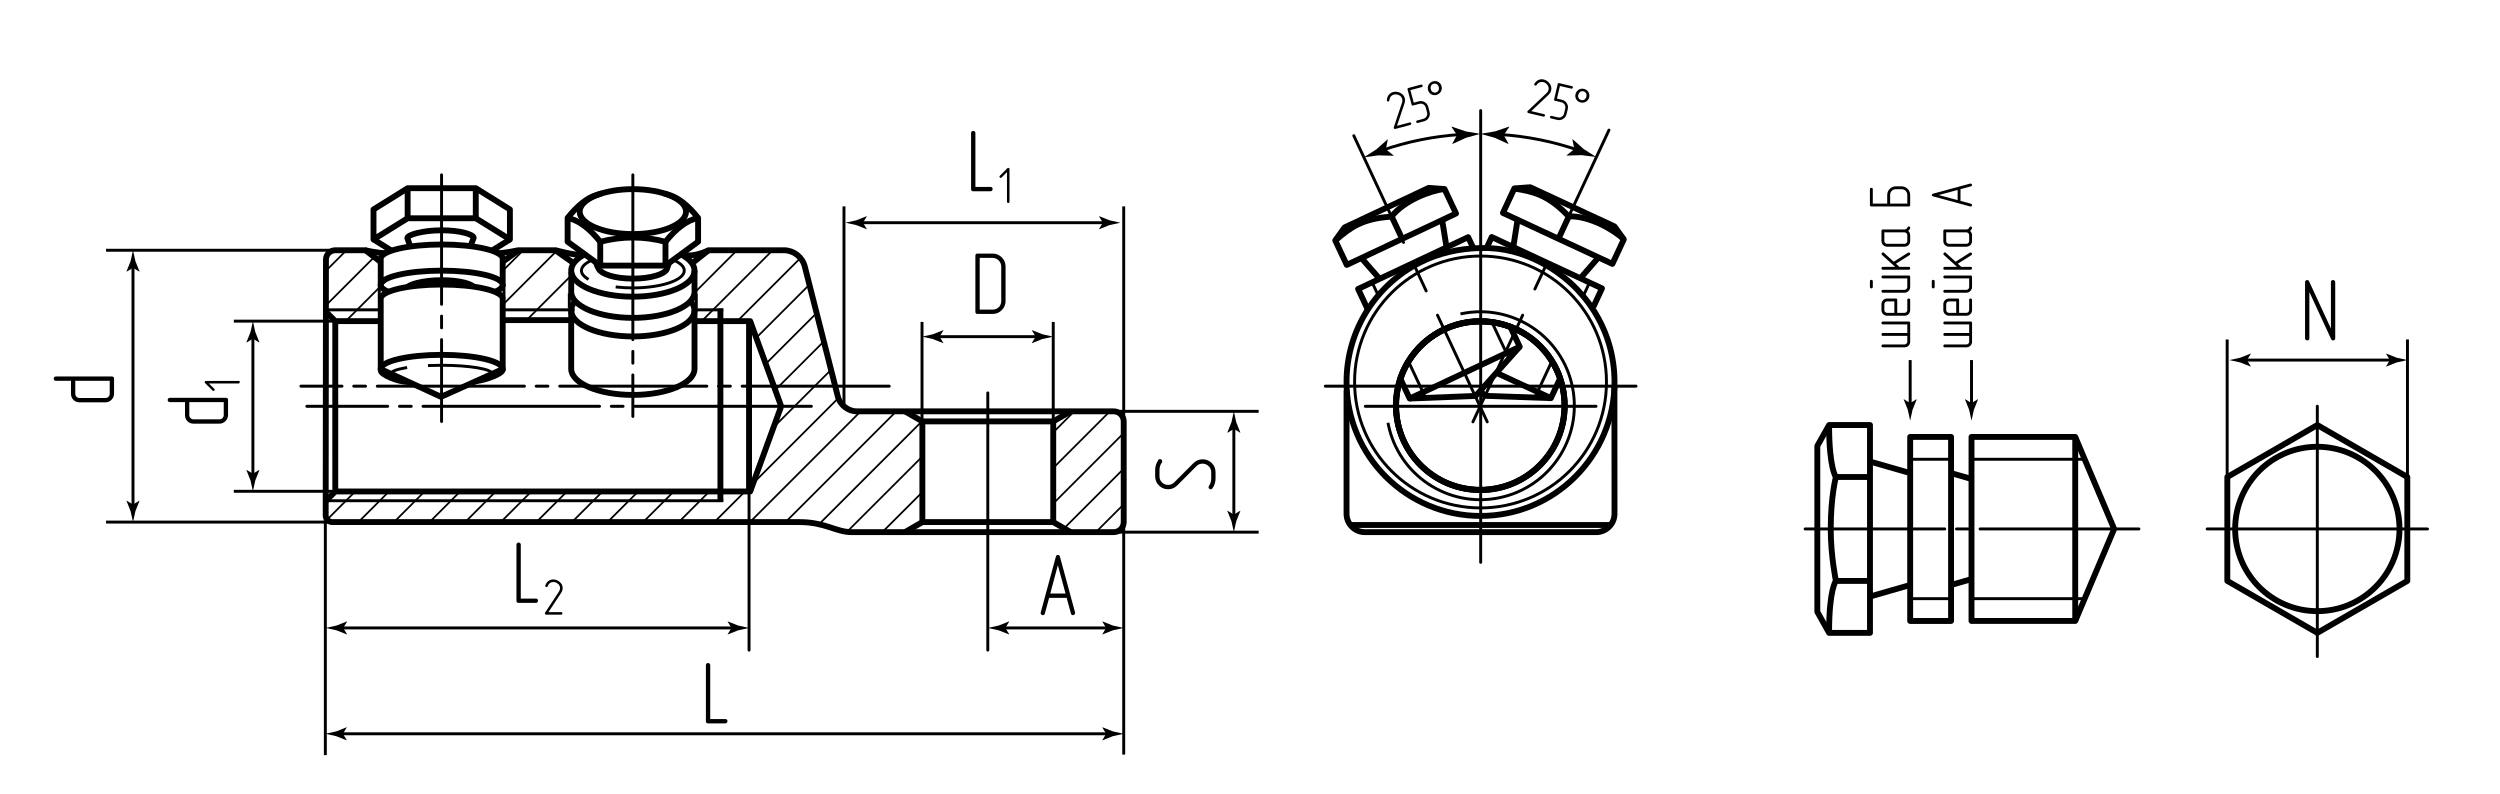<?xml version="1.0" encoding="utf-8"?>
<!-- Generator: Adobe Illustrator 24.1.1, SVG Export Plug-In . SVG Version: 6.00 Build 0)  -->
<svg version="1.1" id="nbe" xmlns="http://www.w3.org/2000/svg" xmlns:xlink="http://www.w3.org/1999/xlink" x="0px" y="0px"
	 viewBox="0 0 424.851 134.936" style="enable-background:new 0 0 424.851 134.936;" xml:space="preserve">
<style type="text/css">
	.st0{fill:none;stroke:#000000;stroke-width:0.3;stroke-linecap:round;stroke-miterlimit:10;}
	.st1{fill:none;stroke:#000000;stroke-width:0.5;stroke-linecap:round;stroke-linejoin:round;}
	.st2{fill:none;stroke:#000000;stroke-width:0.5;stroke-linecap:round;stroke-linejoin:round;stroke-dasharray:30,2,2,2;}
	.st3{fill:none;stroke:#000000;stroke-width:0.5;stroke-linecap:round;stroke-linejoin:round;stroke-dasharray:28,2,2,2;}
	.st4{fill:none;stroke:#000000;stroke-width:0.5;stroke-linecap:round;stroke-linejoin:round;stroke-dasharray:22,2,2,2;}
	.st5{fill:none;stroke:#000000;stroke-width:0.5;stroke-linecap:round;stroke-linejoin:round;stroke-dasharray:27,2,2,2;}
	.st6{fill:none;stroke:#000000;stroke-width:0.5;stroke-linecap:round;stroke-linejoin:round;stroke-dasharray:25,2,2,2;}
	.st7{fill:none;stroke:#000000;stroke-width:0.5;stroke-linecap:round;stroke-linejoin:round;stroke-dasharray:4.902,4.902;}
	.st8{fill:none;stroke:#000000;stroke-width:0.5;stroke-linecap:round;stroke-linejoin:round;stroke-dasharray:4.55,4.55;}
	.st9{fill:none;stroke:#000000;stroke-width:0.5;}
	.st10{fill:none;stroke:#000000;stroke-width:0.5;stroke-linecap:square;stroke-linejoin:round;stroke-miterlimit:10;}
	.st11{fill:none;stroke:#000000;stroke-linejoin:round;stroke-miterlimit:10;}
</style>
<g id="Sections">
	<line class="st0" x1="186.23" y1="90.434" x2="190.966" y2="85.698"/>
	<line class="st0" x1="180.828" y1="89.786" x2="191.136" y2="79.478"/>
	<line class="st0" x1="178.99" y1="85.576" x2="190.966" y2="73.597"/>
	<line class="st0" x1="178.99" y1="79.525" x2="188.612" y2="69.902"/>
	<line class="st0" x1="178.99" y1="73.477" x2="182.564" y2="69.902"/>
	<line class="st0" x1="149.933" y1="90.434" x2="156.746" y2="83.622"/>
	<line class="st0" x1="144.044" y1="90.272" x2="156.746" y2="77.572"/>
	<line class="st0" x1="139.546" y1="88.723" x2="156.689" y2="71.581"/>
	<line class="st0" x1="133.496" y1="88.723" x2="152.316" y2="69.902"/>
	<line class="st0" x1="127.446" y1="88.723" x2="146.265" y2="69.902"/>
	<line class="st0" x1="127.996" y1="82.126" x2="142.468" y2="67.653"/>
	<line class="st0" x1="121.396" y1="88.723" x2="126.601" y2="83.519"/>
	<line class="st0" x1="131.455" y1="72.615" x2="141.179" y2="62.892"/>
	<line class="st0" x1="115.349" y1="88.723" x2="120.429" y2="83.64"/>
	<line class="st0" x1="131.747" y1="66.275" x2="139.902" y2="58.121"/>
	<line class="st0" x1="109.298" y1="88.723" x2="114.382" y2="83.64"/>
	<line class="st0" x1="130.132" y1="61.84" x2="138.623" y2="53.35"/>
	<line class="st0" x1="103.249" y1="88.723" x2="108.332" y2="83.64"/>
	<line class="st0" x1="128.517" y1="57.406" x2="137.344" y2="48.579"/>
	<line class="st0" x1="97.2" y1="88.723" x2="102.282" y2="83.64"/>
	<line class="st0" x1="125.299" y1="54.575" x2="136.066" y2="43.807"/>
	<line class="st0" x1="91.15" y1="88.723" x2="96.232" y2="83.64"/>
	<line class="st0" x1="119.512" y1="54.31" x2="131.298" y2="42.527"/>
	<line class="st0" x1="85.101" y1="88.723" x2="90.184" y2="83.64"/>
	<line class="st0" x1="79.052" y1="88.723" x2="84.132" y2="83.64"/>
	<line class="st0" x1="117.692" y1="50.084" x2="125.493" y2="42.278"/>
	<line class="st0" x1="73.003" y1="88.723" x2="78.044" y2="83.68"/>
	<line class="st0" x1="66.953" y1="88.723" x2="72.186" y2="83.49"/>
	<line class="st0" x1="60.908" y1="88.722" x2="65.987" y2="83.639"/>
	<line class="st0" x1="58.756" y1="54.575" x2="66.326" y2="47.005"/>
	<line class="st0" x1="55.393" y1="51.891" x2="63.362" y2="43.922"/>
	<line class="st0" x1="55.419" y1="45.992" x2="58.884" y2="42.527"/>
	<line class="st0" x1="55.601" y1="88.292" x2="60.533" y2="83.356"/>
	<line class="st0" x1="89.644" y1="54.248" x2="97.095" y2="46.794"/>
	<line class="st0" x1="85.427" y1="51.816" x2="94.413" y2="42.826"/>
	<line class="st0" x1="85.439" y1="46.018" x2="88.627" y2="42.826"/>
</g>
<g id="Middles">
	<line class="st1" x1="251.627" y1="18.79" x2="251.627" y2="95.566"/>
	<line class="st1" x1="232.021" y1="69.047" x2="271.231" y2="69.047"/>
	<line class="st2" x1="137.888" y1="69.047" x2="52.138" y2="69.047"/>
	<line class="st3" x1="107.548" y1="29.716" x2="107.548" y2="70.769"/>
	<line class="st4" x1="75.039" y1="29.716" x2="75.039" y2="71.626"/>
	<line class="st1" x1="225.224" y1="65.626" x2="278.03" y2="65.626"/>
	<line class="st1" x1="167.867" y1="66.769" x2="167.867" y2="110.477"/>
	<line class="st1" x1="375.089" y1="89.891" x2="412.522" y2="89.891"/>
	<line class="st1" x1="393.805" y1="69.036" x2="393.805" y2="111.574"/>
	<line class="st5" x1="363.491" y1="89.891" x2="306.767" y2="89.891"/>
	<line class="st6" x1="151.118" y1="65.626" x2="51.138" y2="65.626"/>
	<g>
		<g>
			<line class="st1" x1="273.429" y1="22.109" x2="264.977" y2="40.235"/>
			<line class="st7" x1="262.905" y1="44.678" x2="259.797" y2="51.342"/>
			<line class="st1" x1="258.762" y1="53.564" x2="250.309" y2="71.69"/>
		</g>
	</g>
	<g>
		<g>
			<line class="st1" x1="230.067" y1="23.065" x2="238.519" y2="41.192"/>
			<line class="st8" x1="240.442" y1="45.316" x2="243.327" y2="51.502"/>
			<line class="st1" x1="244.288" y1="53.564" x2="252.741" y2="71.69"/>
		</g>
	</g>
</g>
<g id="Texts">
	<g>
		<path d="M120.321,122.929c-0.24,0-0.36-0.12-0.36-0.36v-9.524c0-0.11,0.035-0.2,0.105-0.271c0.07-0.069,0.155-0.104,0.255-0.104
			c0.1,0,0.188,0.032,0.262,0.098c0.075,0.064,0.113,0.157,0.113,0.277v9.149h2.565c0.24,0,0.36,0.126,0.36,0.375
			c0,0.091-0.033,0.173-0.098,0.248s-0.152,0.112-0.262,0.112H120.321z"/>
	</g>
	<g>
		<path d="M165.385,32.504c-0.24,0-0.36-0.12-0.36-0.36v-9.524c0-0.11,0.035-0.2,0.105-0.271c0.07-0.069,0.155-0.104,0.255-0.104
			c0.1,0,0.188,0.032,0.262,0.098c0.075,0.064,0.113,0.157,0.113,0.277v9.149h2.565c0.24,0,0.36,0.126,0.36,0.375
			c0,0.091-0.033,0.173-0.098,0.248s-0.152,0.112-0.262,0.112H165.385z"/>
		<path d="M171.492,34.446c-0.041,0.035-0.091,0.053-0.149,0.053s-0.109-0.019-0.153-0.057c-0.044-0.038-0.066-0.089-0.066-0.153
			v-5.046l-0.909,0.918c-0.047,0.047-0.096,0.07-0.149,0.07c-0.058,0-0.109-0.021-0.153-0.065c-0.044-0.044-0.065-0.095-0.065-0.153
			c0-0.053,0.023-0.102,0.07-0.148l1.277-1.276c0.035-0.041,0.082-0.062,0.14-0.062s0.109,0.019,0.153,0.057
			c0.043,0.038,0.065,0.089,0.065,0.153v5.553C171.553,34.36,171.533,34.411,171.492,34.446z"/>
	</g>
	<g>
		<path d="M88.128,102.456c-0.24,0-0.36-0.12-0.36-0.36v-9.524c0-0.11,0.035-0.2,0.105-0.271c0.07-0.069,0.155-0.104,0.255-0.104
			c0.1,0,0.188,0.032,0.262,0.098c0.075,0.064,0.113,0.157,0.113,0.277v9.149h2.565c0.24,0,0.36,0.126,0.36,0.375
			c0,0.091-0.033,0.173-0.098,0.248s-0.152,0.112-0.262,0.112H88.128z"/>
		<path d="M92.801,104.451c-0.058,0-0.108-0.023-0.148-0.07c-0.041-0.046-0.061-0.099-0.061-0.157c0-0.047,0.011-0.081,0.035-0.104
			l2.344-3.551c0.134-0.198,0.201-0.408,0.201-0.63c0-0.285-0.117-0.527-0.35-0.726c-0.233-0.204-0.496-0.306-0.787-0.306
			c-0.21,0-0.396,0.055-0.56,0.166c-0.175,0.122-0.309,0.309-0.402,0.56c-0.012,0.047-0.035,0.082-0.07,0.104
			c-0.035,0.023-0.073,0.035-0.113,0.035c-0.064,0-0.118-0.019-0.162-0.057c-0.043-0.038-0.065-0.089-0.065-0.153
			c0-0.018,0.006-0.044,0.018-0.078c0.122-0.351,0.309-0.609,0.56-0.778c0.215-0.158,0.475-0.236,0.778-0.236
			c0.402,0,0.767,0.14,1.093,0.42c0.338,0.285,0.507,0.635,0.507,1.049c0,0.146-0.023,0.289-0.07,0.429s-0.12,0.286-0.219,0.438
			l-2.125,3.218h2.151c0.146,0,0.219,0.073,0.219,0.219c0,0.053-0.019,0.101-0.057,0.145c-0.038,0.044-0.092,0.065-0.162,0.065
			H92.801z"/>
	</g>
	<g>
		<path d="M396.745,57.752c-0.07,0.065-0.155,0.098-0.255,0.098c-0.16,0-0.271-0.07-0.33-0.21l-3.705-8.01v7.859
			c0,0.24-0.125,0.36-0.375,0.36c-0.1,0-0.186-0.032-0.255-0.098c-0.07-0.064-0.105-0.152-0.105-0.263v-9.524
			c0-0.11,0.035-0.2,0.105-0.271c0.069-0.069,0.155-0.104,0.255-0.104c0.07,0,0.135,0.018,0.195,0.053
			c0.06,0.035,0.104,0.092,0.135,0.172l3.705,8.01v-7.859c0-0.25,0.125-0.375,0.375-0.375c0.09,0,0.173,0.032,0.247,0.098
			c0.075,0.064,0.113,0.157,0.113,0.277v9.524C396.851,57.599,396.815,57.687,396.745,57.752z"/>
	</g>
	<g>
		<g>
			<path d="M324.125,55.128h-4.149c-0.073,0-0.132-0.025-0.176-0.075c-0.043-0.05-0.064-0.108-0.064-0.175
				c0-0.066,0.02-0.123,0.06-0.17c0.04-0.046,0.101-0.07,0.181-0.07h4.399c0.16,0,0.24,0.08,0.24,0.24v3.18
				c0,0.28-0.094,0.512-0.28,0.695c-0.187,0.184-0.42,0.275-0.7,0.275h-3.659c-0.073,0-0.132-0.023-0.176-0.07
				c-0.043-0.046-0.064-0.103-0.064-0.17c0-0.066,0.02-0.125,0.06-0.175c0.04-0.05,0.101-0.075,0.181-0.075h3.659
				c0.141,0,0.257-0.046,0.351-0.14c0.094-0.093,0.14-0.207,0.14-0.34v-0.98h-4.149c-0.16,0-0.24-0.083-0.24-0.25
				c0-0.06,0.02-0.115,0.06-0.165s0.101-0.075,0.181-0.075h4.149V55.128z"/>
			<path d="M323.635,53.168c0.141,0,0.257-0.046,0.351-0.14c0.094-0.093,0.14-0.207,0.14-0.34v-1.71c0-0.167,0.084-0.25,0.25-0.25
				c0.061,0,0.115,0.021,0.165,0.065s0.075,0.105,0.075,0.185v1.71c0,0.28-0.094,0.512-0.28,0.695
				c-0.187,0.184-0.42,0.275-0.7,0.275h-2.93c-0.133,0-0.258-0.025-0.375-0.075c-0.116-0.05-0.22-0.118-0.31-0.205
				c-0.09-0.086-0.16-0.188-0.21-0.305c-0.051-0.116-0.075-0.245-0.075-0.385v-0.98c0-0.14,0.024-0.269,0.075-0.385
				c0.05-0.116,0.12-0.22,0.21-0.31c0.09-0.09,0.193-0.16,0.31-0.21c0.117-0.05,0.242-0.075,0.375-0.075h1.47
				c0.16,0,0.24,0.083,0.24,0.25v2.19H323.635z M321.925,51.218h-1.22c-0.133,0-0.246,0.047-0.34,0.14s-0.14,0.21-0.14,0.35v0.98
				c0,0.133,0.046,0.247,0.14,0.34c0.094,0.094,0.207,0.14,0.34,0.14h1.22V51.218z"/>
			<path d="M318.266,48.768c0,0.074-0.023,0.132-0.07,0.175s-0.104,0.065-0.17,0.065s-0.125-0.02-0.175-0.06
				c-0.051-0.04-0.075-0.1-0.075-0.18v-0.97c0-0.16,0.083-0.24,0.25-0.24c0.066,0,0.123,0.022,0.17,0.065
				c0.047,0.043,0.07,0.102,0.07,0.175V48.768z M324.616,47.068v1.7c0,0.14-0.026,0.269-0.08,0.385
				c-0.053,0.117-0.125,0.22-0.215,0.31c-0.09,0.09-0.193,0.16-0.311,0.21c-0.116,0.05-0.241,0.075-0.375,0.075h-3.659
				c-0.073,0-0.132-0.023-0.176-0.07c-0.043-0.046-0.064-0.103-0.064-0.17c0-0.066,0.02-0.125,0.06-0.175
				c0.04-0.05,0.101-0.075,0.181-0.075h3.659c0.141,0,0.257-0.046,0.351-0.14c0.094-0.093,0.14-0.21,0.14-0.35v-1.46h-4.149
				c-0.073,0-0.132-0.023-0.176-0.07c-0.043-0.046-0.064-0.104-0.064-0.17s0.02-0.125,0.06-0.175c0.04-0.05,0.101-0.075,0.181-0.075
				h4.399C324.536,46.818,324.616,46.902,324.616,47.068z"/>
			<path d="M324.236,42.948c0.047-0.027,0.094-0.04,0.14-0.04c0.067,0,0.124,0.025,0.17,0.075c0.047,0.05,0.07,0.109,0.07,0.175
				c0,0.086-0.036,0.153-0.11,0.2l-2.31,1.46l0.59,0.53h1.59c0.08,0,0.141,0.023,0.181,0.07c0.04,0.047,0.06,0.104,0.06,0.17
				c0,0.067-0.021,0.125-0.065,0.175c-0.043,0.05-0.102,0.075-0.175,0.075h-4.399c-0.16,0-0.24-0.083-0.24-0.25
				c0-0.06,0.02-0.115,0.06-0.165c0.04-0.05,0.101-0.075,0.181-0.075h2.08l-2.23-2.02c-0.054-0.066-0.08-0.126-0.08-0.18
				c0-0.066,0.025-0.125,0.075-0.175s0.108-0.075,0.175-0.075s0.124,0.023,0.17,0.07l1.65,1.51L324.236,42.948z"/>
			<path d="M324.375,38.487c0.067,0,0.125,0.023,0.175,0.07c0.051,0.046,0.075,0.104,0.075,0.17c0,0.04-0.003,0.07-0.01,0.09
				c-0.014,0.054-0.06,0.13-0.14,0.23c-0.04,0.06-0.104,0.127-0.19,0.2c0.22,0.193,0.33,0.437,0.33,0.73v0.98
				c0,0.28-0.094,0.512-0.28,0.695c-0.187,0.184-0.42,0.275-0.7,0.275h-2.93c-0.133,0-0.258-0.025-0.375-0.075
				c-0.116-0.05-0.22-0.118-0.31-0.205c-0.09-0.086-0.16-0.188-0.21-0.305c-0.051-0.116-0.075-0.245-0.075-0.385v-1.71
				c0-0.167,0.08-0.25,0.24-0.25h3.659c0.114,0,0.219-0.03,0.315-0.09c0.097-0.06,0.162-0.14,0.195-0.24
				C324.186,38.548,324.262,38.487,324.375,38.487z M320.226,39.487v1.47c0,0.133,0.046,0.247,0.14,0.34
				c0.094,0.094,0.207,0.14,0.34,0.14h2.93c0.141,0,0.257-0.046,0.351-0.14c0.094-0.093,0.14-0.207,0.14-0.34v-0.98
				c0-0.14-0.046-0.257-0.14-0.35s-0.21-0.14-0.351-0.14H320.226z"/>
			<path d="M320.715,33.137c0-0.407,0.144-0.753,0.431-1.04c0.279-0.287,0.623-0.43,1.029-0.43h0.98c0.4,0,0.743,0.143,1.03,0.43
				c0.286,0.287,0.43,0.633,0.43,1.04v1.71c0,0.16-0.08,0.24-0.24,0.24h-6.35c-0.167,0-0.25-0.08-0.25-0.24v-2.69
				c0-0.16,0.083-0.24,0.25-0.24c0.066,0,0.123,0.02,0.17,0.06s0.07,0.1,0.07,0.18v2.44h2.449V33.137z M324.125,33.137
				c0-0.28-0.092-0.513-0.274-0.7c-0.184-0.187-0.415-0.28-0.695-0.28h-0.98c-0.279,0-0.511,0.093-0.694,0.28
				c-0.184,0.187-0.275,0.42-0.275,0.7v1.46h2.92V33.137z"/>
		</g>
	</g>
	<g>
		<path d="M334.639,55.128h-4.149c-0.073,0-0.132-0.025-0.176-0.075c-0.043-0.05-0.064-0.108-0.064-0.175
			c0-0.066,0.02-0.123,0.06-0.17c0.04-0.046,0.101-0.07,0.181-0.07h4.399c0.16,0,0.24,0.08,0.24,0.24v3.18
			c0,0.28-0.094,0.512-0.28,0.695c-0.187,0.184-0.42,0.275-0.7,0.275h-3.659c-0.073,0-0.132-0.023-0.176-0.07
			c-0.043-0.046-0.064-0.103-0.064-0.17c0-0.066,0.02-0.125,0.06-0.175c0.04-0.05,0.101-0.075,0.181-0.075h3.659
			c0.141,0,0.257-0.046,0.351-0.14c0.094-0.093,0.14-0.207,0.14-0.34v-0.98h-4.149c-0.16,0-0.24-0.083-0.24-0.25
			c0-0.06,0.02-0.115,0.06-0.165s0.101-0.075,0.181-0.075h4.149V55.128z"/>
		<path d="M334.148,53.168c0.141,0,0.257-0.046,0.351-0.14c0.094-0.093,0.14-0.207,0.14-0.34v-1.71c0-0.167,0.084-0.25,0.25-0.25
			c0.061,0,0.115,0.021,0.165,0.065s0.075,0.105,0.075,0.185v1.71c0,0.28-0.094,0.512-0.28,0.695c-0.187,0.184-0.42,0.275-0.7,0.275
			h-2.93c-0.133,0-0.258-0.025-0.375-0.075c-0.116-0.05-0.22-0.118-0.31-0.205c-0.09-0.086-0.16-0.188-0.21-0.305
			c-0.051-0.116-0.075-0.245-0.075-0.385v-0.98c0-0.14,0.024-0.269,0.075-0.385c0.05-0.116,0.12-0.22,0.21-0.31
			c0.09-0.09,0.193-0.16,0.31-0.21c0.117-0.05,0.242-0.075,0.375-0.075h1.47c0.16,0,0.24,0.083,0.24,0.25v2.19H334.148z
			 M332.438,51.218h-1.22c-0.133,0-0.246,0.047-0.34,0.14s-0.14,0.21-0.14,0.35v0.98c0,0.133,0.046,0.247,0.14,0.34
			c0.094,0.094,0.207,0.14,0.34,0.14h1.22V51.218z"/>
		<path d="M328.779,48.768c0,0.074-0.023,0.132-0.07,0.175s-0.104,0.065-0.17,0.065s-0.125-0.02-0.175-0.06
			c-0.051-0.04-0.075-0.1-0.075-0.18v-0.97c0-0.16,0.083-0.24,0.25-0.24c0.066,0,0.123,0.022,0.17,0.065
			c0.047,0.043,0.07,0.102,0.07,0.175V48.768z M335.129,47.068v1.7c0,0.14-0.026,0.269-0.08,0.385
			c-0.053,0.117-0.125,0.22-0.215,0.31c-0.09,0.09-0.193,0.16-0.311,0.21c-0.116,0.05-0.241,0.075-0.375,0.075h-3.659
			c-0.073,0-0.132-0.023-0.176-0.07c-0.043-0.046-0.064-0.103-0.064-0.17c0-0.066,0.02-0.125,0.06-0.175
			c0.04-0.05,0.101-0.075,0.181-0.075h3.659c0.141,0,0.257-0.046,0.351-0.14c0.094-0.093,0.14-0.21,0.14-0.35v-1.46h-4.149
			c-0.073,0-0.132-0.023-0.176-0.07c-0.043-0.046-0.064-0.104-0.064-0.17s0.02-0.125,0.06-0.175c0.04-0.05,0.101-0.075,0.181-0.075
			h4.399C335.049,46.818,335.129,46.902,335.129,47.068z"/>
		<path d="M334.749,42.948c0.047-0.027,0.094-0.04,0.14-0.04c0.067,0,0.124,0.025,0.17,0.075c0.047,0.05,0.07,0.109,0.07,0.175
			c0,0.086-0.036,0.153-0.11,0.2l-2.31,1.46l0.59,0.53h1.59c0.08,0,0.141,0.023,0.181,0.07c0.04,0.047,0.06,0.104,0.06,0.17
			c0,0.067-0.021,0.125-0.065,0.175c-0.043,0.05-0.102,0.075-0.175,0.075h-4.399c-0.16,0-0.24-0.083-0.24-0.25
			c0-0.06,0.02-0.115,0.06-0.165c0.04-0.05,0.101-0.075,0.181-0.075h2.08l-2.23-2.02c-0.054-0.066-0.08-0.126-0.08-0.18
			c0-0.066,0.025-0.125,0.075-0.175s0.108-0.075,0.175-0.075s0.124,0.023,0.17,0.07l1.65,1.51L334.749,42.948z"/>
		<path d="M334.889,38.487c0.067,0,0.125,0.023,0.175,0.07c0.051,0.046,0.075,0.104,0.075,0.17c0,0.04-0.003,0.07-0.01,0.09
			c-0.014,0.054-0.06,0.13-0.14,0.23c-0.04,0.06-0.104,0.127-0.19,0.2c0.22,0.193,0.33,0.437,0.33,0.73v0.98
			c0,0.28-0.094,0.512-0.28,0.695c-0.187,0.184-0.42,0.275-0.7,0.275h-2.93c-0.133,0-0.258-0.025-0.375-0.075
			c-0.116-0.05-0.22-0.118-0.31-0.205c-0.09-0.086-0.16-0.188-0.21-0.305c-0.051-0.116-0.075-0.245-0.075-0.385v-1.71
			c0-0.167,0.08-0.25,0.24-0.25h3.659c0.114,0,0.219-0.03,0.315-0.09c0.097-0.06,0.162-0.14,0.195-0.24
			C334.699,38.548,334.775,38.487,334.889,38.487z M330.739,39.487v1.47c0,0.133,0.046,0.247,0.14,0.34
			c0.094,0.094,0.207,0.14,0.34,0.14h2.93c0.141,0,0.257-0.046,0.351-0.14c0.094-0.093,0.14-0.207,0.14-0.34v-0.98
			c0-0.14-0.046-0.257-0.14-0.35s-0.21-0.14-0.351-0.14H330.739z"/>
		<path d="M334.938,34.617c0.127,0.04,0.19,0.117,0.19,0.23c0,0.067-0.023,0.125-0.07,0.175c-0.046,0.05-0.103,0.075-0.17,0.075
			c-0.026,0-0.05-0.003-0.069-0.01l-6.301-1.71c-0.146-0.04-0.22-0.116-0.22-0.23c0-0.12,0.073-0.2,0.22-0.24l6.301-1.71h0.069
			c0.067,0,0.124,0.025,0.17,0.076c0.047,0.049,0.07,0.104,0.07,0.164c0,0.127-0.063,0.203-0.19,0.23l-1.77,0.479v1.99
			L334.938,34.617z M329.469,33.147l3.21,0.86v-1.73L329.469,33.147z"/>
	</g>
	<g>
		<path d="M177.568,104.257c-0.06,0.19-0.175,0.285-0.345,0.285c-0.1,0-0.188-0.035-0.263-0.105
			c-0.075-0.069-0.112-0.154-0.112-0.255c0-0.039,0.005-0.074,0.015-0.104l2.565-9.45c0.06-0.22,0.175-0.33,0.345-0.33
			c0.18,0,0.3,0.11,0.36,0.33l2.565,9.45v0.104c0,0.101-0.037,0.186-0.112,0.255c-0.075,0.07-0.158,0.105-0.248,0.105
			c-0.19,0-0.305-0.095-0.345-0.285l-0.72-2.655h-2.985L177.568,104.257z M179.773,96.052l-1.29,4.815h2.595L179.773,96.052z"/>
	</g>
	<g>
		<path d="M170.241,52.706c-0.43,0.43-0.95,0.645-1.56,0.645h-2.565c-0.24,0-0.36-0.12-0.36-0.36v-9.524
			c0-0.25,0.12-0.375,0.36-0.375h2.565c0.61,0,1.13,0.215,1.56,0.645c0.43,0.42,0.645,0.94,0.645,1.561v5.864
			C170.886,51.76,170.67,52.275,170.241,52.706z M170.15,45.296c0-0.2-0.038-0.388-0.112-0.563c-0.075-0.175-0.18-0.33-0.315-0.465
			c-0.135-0.136-0.291-0.243-0.465-0.323s-0.367-0.12-0.577-0.12h-2.19v8.79h2.19c0.42,0,0.77-0.137,1.05-0.412
			c0.28-0.275,0.42-0.622,0.42-1.043V45.296z"/>
	</g>
	<g>
		<path d="M237.121,21.915c-0.058,0.015-0.113,0.005-0.166-0.03c-0.053-0.036-0.088-0.082-0.104-0.141
			c-0.012-0.047-0.01-0.084,0.008-0.113l1.39-4.152c0.081-0.232,0.093-0.459,0.034-0.679c-0.076-0.284-0.257-0.494-0.541-0.629
			c-0.286-0.141-0.574-0.173-0.864-0.096c-0.208,0.056-0.379,0.161-0.513,0.313c-0.141,0.168-0.226,0.39-0.251,0.663
			c0.001,0.05-0.013,0.091-0.042,0.124c-0.029,0.031-0.063,0.053-0.104,0.063c-0.064,0.017-0.123,0.014-0.176-0.013
			c-0.054-0.026-0.089-0.071-0.106-0.136c-0.005-0.017-0.005-0.045-0.004-0.083c0.03-0.379,0.146-0.688,0.351-0.922
			c0.174-0.214,0.41-0.361,0.712-0.441c0.399-0.106,0.799-0.063,1.198,0.129c0.412,0.194,0.673,0.497,0.783,0.909
			c0.038,0.145,0.053,0.293,0.043,0.444c-0.009,0.152-0.043,0.316-0.102,0.493l-1.26,3.763l2.139-0.57
			c0.145-0.039,0.236,0.015,0.275,0.16c0.014,0.052,0.008,0.104-0.018,0.158c-0.026,0.054-0.074,0.09-0.144,0.108L237.121,21.915z"
			/>
		<path d="M242.805,19.999c-0.182,0.316-0.448,0.52-0.796,0.613l-1.069,0.285c-0.064,0.017-0.119,0.011-0.169-0.021
			c-0.048-0.03-0.08-0.074-0.096-0.132c-0.016-0.059-0.01-0.114,0.017-0.167c0.025-0.054,0.07-0.09,0.135-0.106l1.069-0.285
			c0.116-0.031,0.219-0.081,0.309-0.152s0.164-0.154,0.222-0.25c0.059-0.096,0.096-0.201,0.112-0.314
			c0.017-0.112,0.009-0.23-0.023-0.353l-0.228-0.853c-0.032-0.121-0.084-0.227-0.155-0.317c-0.07-0.089-0.154-0.162-0.253-0.216
			c-0.098-0.053-0.203-0.089-0.316-0.106c-0.113-0.016-0.229-0.009-0.344,0.022l-1.07,0.285c-0.139,0.037-0.228-0.016-0.267-0.162
			l-0.679-2.548c-0.039-0.145,0.012-0.237,0.15-0.274l2.123-0.565c0.145-0.038,0.236,0.015,0.275,0.16
			c0.015,0.058,0.01,0.112-0.018,0.163s-0.075,0.085-0.145,0.104l-1.904,0.508l0.567,2.131l0.853-0.228
			c0.348-0.093,0.68-0.048,0.995,0.135c0.313,0.178,0.519,0.443,0.612,0.796l0.228,0.853
			C243.033,19.352,242.988,19.684,242.805,19.999z"/>
		<path d="M244.976,14.651c0.188,0.704-0.255,1.315-0.855,1.476c-0.679,0.181-1.276-0.209-1.438-0.818
			c-0.188-0.667,0.2-1.312,0.844-1.483C244.239,13.635,244.818,14.059,244.976,14.651z M243.151,15.184
			c0.106,0.4,0.485,0.634,0.868,0.533c0.393-0.104,0.603-0.505,0.488-0.932c-0.086-0.322-0.387-0.681-0.882-0.549
			C243.174,14.357,243.051,14.809,243.151,15.184z"/>
	</g>
	<g>
		<path d="M259.72,19.218c-0.059-0.014-0.104-0.048-0.133-0.104c-0.03-0.057-0.039-0.114-0.024-0.173
			c0.011-0.047,0.031-0.079,0.06-0.096l3.184-3.006c0.182-0.167,0.298-0.361,0.35-0.583c0.067-0.286,0.008-0.556-0.18-0.81
			c-0.185-0.26-0.424-0.424-0.716-0.492c-0.21-0.05-0.41-0.037-0.6,0.034c-0.204,0.082-0.383,0.237-0.535,0.466
			c-0.022,0.045-0.055,0.074-0.096,0.089c-0.04,0.016-0.08,0.018-0.121,0.008c-0.064-0.015-0.114-0.046-0.148-0.094
			c-0.035-0.048-0.045-0.104-0.03-0.17c0.004-0.017,0.017-0.042,0.036-0.074c0.205-0.321,0.453-0.538,0.744-0.648
			c0.253-0.106,0.532-0.124,0.836-0.053c0.402,0.095,0.734,0.32,0.996,0.679c0.271,0.365,0.358,0.755,0.261,1.17
			c-0.034,0.146-0.092,0.284-0.171,0.412c-0.08,0.13-0.188,0.259-0.322,0.388l-2.887,2.723l2.156,0.507
			c0.146,0.034,0.201,0.125,0.167,0.271c-0.013,0.052-0.043,0.096-0.091,0.131s-0.107,0.044-0.178,0.027L259.72,19.218z"/>
		<path d="M265.634,20.211c-0.31,0.192-0.64,0.247-0.99,0.164l-1.078-0.253c-0.064-0.016-0.11-0.047-0.139-0.098
			c-0.028-0.049-0.036-0.104-0.022-0.162s0.045-0.104,0.094-0.14c0.048-0.035,0.104-0.046,0.169-0.03l1.077,0.253
			c0.117,0.027,0.231,0.031,0.344,0.012s0.217-0.059,0.314-0.115c0.096-0.057,0.179-0.132,0.246-0.224s0.117-0.2,0.146-0.323
			l0.202-0.858c0.028-0.122,0.032-0.24,0.013-0.353s-0.061-0.216-0.121-0.311c-0.062-0.094-0.138-0.175-0.229-0.243
			s-0.196-0.115-0.313-0.143l-1.078-0.253c-0.14-0.033-0.193-0.122-0.159-0.269l0.604-2.567c0.034-0.146,0.122-0.203,0.262-0.17
			l2.138,0.502c0.146,0.034,0.202,0.125,0.168,0.271c-0.014,0.059-0.044,0.104-0.092,0.135c-0.048,0.032-0.107,0.04-0.177,0.023
			l-1.919-0.45l-0.505,2.146l0.859,0.202c0.351,0.082,0.622,0.278,0.813,0.589c0.193,0.304,0.249,0.635,0.165,0.99l-0.201,0.858
			C266.141,19.747,265.944,20.019,265.634,20.211z"/>
		<path d="M270.071,16.519c-0.167,0.709-0.846,1.04-1.45,0.898c-0.684-0.161-1.027-0.787-0.883-1.4
			c0.149-0.677,0.795-1.063,1.443-0.91C269.9,15.276,270.211,15.923,270.071,16.519z M268.211,16.128
			c-0.095,0.402,0.13,0.789,0.515,0.879c0.395,0.093,0.769-0.161,0.869-0.591c0.076-0.324-0.02-0.782-0.519-0.899
			C268.621,15.409,268.3,15.75,268.211,16.128z"/>
	</g>
	<g>
		<path d="M28.872,68.339c-0.11,0-0.2-0.035-0.27-0.105s-0.105-0.155-0.105-0.255s0.032-0.188,0.097-0.263
			c0.065-0.075,0.158-0.112,0.278-0.112h9.525c0.24,0,0.36,0.125,0.36,0.375v2.55c0,0.21-0.04,0.402-0.12,0.577
			c-0.08,0.176-0.188,0.33-0.322,0.466c-0.135,0.135-0.29,0.239-0.465,0.314c-0.175,0.075-0.362,0.112-0.563,0.112h-4.395
			c-0.42,0-0.767-0.14-1.042-0.42c-0.275-0.279-0.412-0.63-0.412-1.05v-2.189H28.872z M32.171,70.528c0,0.21,0.07,0.385,0.21,0.525
			c0.14,0.14,0.31,0.21,0.51,0.21h4.395c0.21,0,0.385-0.07,0.525-0.21c0.14-0.141,0.21-0.315,0.21-0.525v-2.189h-5.85V70.528z"/>
		<path d="M40.699,64.796c0.035,0.041,0.052,0.09,0.052,0.148s-0.019,0.109-0.057,0.153c-0.038,0.043-0.089,0.065-0.153,0.065
			h-5.046l0.918,0.909c0.046,0.047,0.07,0.097,0.07,0.148c0,0.059-0.022,0.109-0.065,0.153c-0.044,0.044-0.095,0.065-0.153,0.065
			c-0.052,0-0.102-0.023-0.148-0.069l-1.277-1.277c-0.041-0.035-0.061-0.081-0.061-0.14s0.019-0.109,0.057-0.153
			c0.038-0.044,0.089-0.065,0.153-0.065h5.553C40.611,64.734,40.664,64.755,40.699,64.796z"/>
	</g>
	<g>
		<path d="M9.497,64.717c-0.11,0-0.2-0.035-0.27-0.105s-0.105-0.155-0.105-0.255s0.032-0.188,0.097-0.263
			c0.065-0.075,0.158-0.112,0.278-0.112h9.525c0.24,0,0.36,0.125,0.36,0.375v2.55c0,0.21-0.04,0.402-0.12,0.577
			c-0.08,0.176-0.188,0.33-0.322,0.466c-0.135,0.135-0.29,0.239-0.465,0.314c-0.175,0.075-0.362,0.112-0.563,0.112h-4.395
			c-0.42,0-0.767-0.14-1.042-0.42c-0.275-0.279-0.412-0.63-0.412-1.05v-2.189H9.497z M12.796,66.907c0,0.21,0.07,0.385,0.21,0.525
			c0.14,0.14,0.31,0.21,0.51,0.21h4.395c0.21,0,0.385-0.07,0.525-0.21c0.14-0.141,0.21-0.315,0.21-0.525v-2.189h-5.85V66.907z"/>
	</g>
	<g>
		<path d="M197.134,78.012c0.09,0,0.175,0.037,0.255,0.112c0.081,0.075,0.12,0.163,0.12,0.263c0,0.07-0.02,0.14-0.06,0.21
			c-0.27,0.38-0.405,0.8-0.405,1.26v1.08c0,0.43,0.145,0.782,0.435,1.058s0.635,0.412,1.035,0.412c0.4,0,0.745-0.145,1.035-0.435
			l3.27-3.271c0.43-0.43,0.95-0.645,1.56-0.645c0.58,0,1.085,0.2,1.515,0.6c0.45,0.42,0.675,0.955,0.675,1.605v1.064
			c0,0.61-0.175,1.165-0.525,1.665c-0.07,0.11-0.165,0.165-0.285,0.165c-0.1,0-0.188-0.034-0.262-0.104
			c-0.075-0.07-0.113-0.155-0.113-0.255c0-0.07,0.02-0.141,0.06-0.21c0.26-0.38,0.39-0.8,0.39-1.261v-1.064
			c0-0.21-0.04-0.405-0.12-0.585s-0.188-0.335-0.323-0.465c-0.135-0.13-0.29-0.232-0.465-0.308
			c-0.175-0.075-0.362-0.112-0.563-0.112c-0.19,0-0.375,0.032-0.555,0.097c-0.18,0.065-0.34,0.173-0.48,0.323l-3.27,3.285
			c-0.43,0.43-0.945,0.645-1.545,0.645c-0.6,0-1.104-0.2-1.515-0.6c-0.46-0.42-0.69-0.955-0.69-1.605v-1.08
			c0-0.58,0.175-1.135,0.525-1.665C196.894,78.071,196.995,78.012,197.134,78.012z"/>
	</g>
</g>
<g id="Pointers">
	<g id="Pointers_43_">
		<g>
			<line class="st9" x1="188.521" y1="124.699" x2="57.734" y2="124.699"/>
			<g>
				<path d="M187.982,124.699l-0.657,1.081l0.037,0.024l1.762-0.7c0.614-0.135,1.228-0.27,1.842-0.405
					c-0.614-0.135-1.228-0.27-1.842-0.405l-1.762-0.7l-0.037,0.018L187.982,124.699z"/>
			</g>
			<g>
				<path d="M58.273,124.699l0.657,1.081l-0.037,0.024l-1.763-0.7c-0.614-0.135-1.228-0.27-1.842-0.405
					c0.614-0.135,1.228-0.27,1.842-0.405l1.763-0.7l0.037,0.018L58.273,124.699z"/>
			</g>
		</g>
	</g>
	<g id="Pointers_41_">
		<g>
			<line class="st9" x1="188.521" y1="106.711" x2="170.312" y2="106.711"/>
			<g>
				<path d="M187.982,106.711l-0.657,1.081l0.037,0.024l1.762-0.7c0.614-0.135,1.228-0.27,1.842-0.405
					c-0.614-0.135-1.228-0.27-1.842-0.405l-1.762-0.7l-0.037,0.018L187.982,106.711z"/>
			</g>
			<g>
				<path d="M170.851,106.711l0.657,1.081l-0.037,0.024l-1.762-0.7c-0.614-0.135-1.228-0.27-1.842-0.405
					c0.614-0.135,1.228-0.27,1.842-0.405l1.762-0.7l0.037,0.018L170.851,106.711z"/>
			</g>
		</g>
	</g>
	<g id="Pointers_39_">
		<g>
			<line class="st9" x1="42.978" y1="81.045" x2="42.978" y2="57.02"/>
			<g>
				<path d="M42.978,80.506l-1.081-0.657l-0.024,0.037l0.7,1.762c0.135,0.614,0.27,1.228,0.405,1.842
					c0.135-0.614,0.27-1.228,0.405-1.842l0.7-1.762l-0.018-0.037L42.978,80.506z"/>
			</g>
			<g>
				<path d="M42.978,57.559l-1.081,0.657l-0.024-0.037l0.7-1.763c0.135-0.614,0.27-1.228,0.405-1.842
					c0.135,0.614,0.27,1.228,0.405,1.842l0.7,1.763l-0.018,0.037L42.978,57.559z"/>
			</g>
		</g>
	</g>
	<g id="Pointers_37_">
		<g>
			<line class="st9" x1="22.602" y1="86.277" x2="22.602" y2="44.973"/>
			<g>
				<path d="M22.602,85.738l-1.081-0.657l-0.024,0.037l0.7,1.763c0.135,0.614,0.27,1.228,0.405,1.842
					c0.135-0.614,0.27-1.228,0.405-1.842l0.7-1.763l-0.018-0.037L22.602,85.738z"/>
			</g>
			<g>
				<path d="M22.602,45.511l-1.081,0.657l-0.024-0.037l0.7-1.763c0.135-0.614,0.27-1.228,0.405-1.842
					c0.135,0.614,0.27,1.228,0.405,1.842l0.7,1.763l-0.018,0.037L22.602,45.511z"/>
			</g>
		</g>
	</g>
	<g id="Pointers_35_">
		<g>
			<line class="st9" x1="209.681" y1="87.988" x2="209.681" y2="72.348"/>
			<g>
				<path d="M209.681,87.45l-1.081-0.657l-0.024,0.037l0.7,1.763c0.135,0.614,0.27,1.228,0.405,1.842
					c0.135-0.614,0.27-1.228,0.405-1.842l0.7-1.763l-0.018-0.037L209.681,87.45z"/>
			</g>
			<g>
				<path d="M209.681,72.886l-1.081,0.657l-0.024-0.037l0.7-1.763c0.135-0.614,0.27-1.228,0.405-1.842
					c0.135,0.614,0.27,1.228,0.405,1.842l0.7,1.763l-0.018,0.037L209.681,72.886z"/>
			</g>
		</g>
	</g>
	<g id="Pointers_33_">
		<g>
			<line class="st9" x1="159.135" y1="57.211" x2="176.542" y2="57.211"/>
			<g>
				<path d="M159.673,57.211l0.657-1.081l-0.037-0.024l-1.762,0.7c-0.614,0.135-1.228,0.27-1.842,0.405
					c0.614,0.135,1.228,0.27,1.842,0.405l1.762,0.7l0.037-0.018L159.673,57.211z"/>
			</g>
			<g>
				<path d="M176.003,57.211l-0.657-1.081l0.037-0.024l1.762,0.7c0.614,0.135,1.228,0.27,1.842,0.405
					c-0.614,0.135-1.228,0.27-1.842,0.405l-1.762,0.7l-0.037-0.018L176.003,57.211z"/>
			</g>
		</g>
	</g>
	<g id="Pointers_31_">
		<g>
			<line class="st9" x1="146.113" y1="37.846" x2="187.959" y2="37.846"/>
			<g>
				<path d="M146.652,37.846l0.657-1.081l-0.037-0.024l-1.763,0.7c-0.614,0.135-1.228,0.27-1.842,0.405
					c0.614,0.135,1.228,0.27,1.842,0.405l1.763,0.7l0.037-0.018L146.652,37.846z"/>
			</g>
			<g>
				<path d="M187.42,37.846l-0.657-1.081l0.037-0.024l1.762,0.7c0.614,0.135,1.228,0.27,1.842,0.405
					c-0.614,0.135-1.228,0.27-1.842,0.405l-1.762,0.7l-0.037-0.018L187.42,37.846z"/>
			</g>
		</g>
	</g>
	<g id="Pointers_29_">
		<g>
			<line class="st9" x1="57.792" y1="106.711" x2="124.847" y2="106.711"/>
			<g>
				<path d="M58.331,106.711l0.657-1.081l-0.037-0.024l-1.763,0.7c-0.614,0.135-1.228,0.27-1.842,0.405
					c0.614,0.135,1.228,0.27,1.842,0.405l1.763,0.7l0.037-0.018L58.331,106.711z"/>
			</g>
			<g>
				<path d="M124.308,106.711l-0.657-1.081l0.037-0.024l1.763,0.7c0.614,0.135,1.228,0.27,1.842,0.405
					c-0.614,0.135-1.228,0.27-1.842,0.405l-1.763,0.7l-0.037-0.018L124.308,106.711z"/>
			</g>
		</g>
	</g>
	<g id="Pointers_27_">
		<g>
			<line class="st9" x1="381.315" y1="61.191" x2="406.679" y2="61.191"/>
			<g>
				<path d="M381.853,61.191l0.657-1.081l-0.037-0.024l-1.762,0.7c-0.614,0.135-1.228,0.27-1.842,0.405
					c0.614,0.135,1.228,0.27,1.842,0.405l1.762,0.7l0.037-0.018L381.853,61.191z"/>
			</g>
			<g>
				<path d="M406.14,61.191l-0.657-1.081l0.037-0.024l1.763,0.7c0.614,0.135,1.228,0.27,1.842,0.405
					c-0.614,0.135-1.228,0.27-1.842,0.405l-1.763,0.7l-0.037-0.018L406.14,61.191z"/>
			</g>
		</g>
	</g>
	<g id="Pointers_25_">
		<g>
			<line class="st9" x1="335.039" y1="69.036" x2="335.039" y2="61.191"/>
			<g>
				<path d="M335.039,68.498l-1.081-0.657l-0.024,0.037l0.7,1.763c0.135,0.614,0.27,1.228,0.405,1.842
					c0.135-0.614,0.27-1.228,0.405-1.842l0.7-1.763l-0.018-0.037L335.039,68.498z"/>
			</g>
		</g>
	</g>
	<g id="Pointers_21_">
		<g>
			<line class="st9" x1="324.616" y1="69.036" x2="324.616" y2="61.191"/>
			<g>
				<path d="M324.616,68.498l-1.081-0.657l-0.024,0.037l0.7,1.763c0.135,0.614,0.27,1.228,0.405,1.842
					c0.135-0.614,0.27-1.228,0.405-1.842l0.7-1.763l-0.018-0.037L324.616,68.498z"/>
			</g>
		</g>
	</g>
	<g>
		<g>
			<path class="st9" d="M248.315,22.85c-4.699,0.296-9.225,1.229-13.494,2.712"/>
			<g>
				<path d="M247.602,22.948l-0.803,1.483l0.051,0.03l2.3-1.05c0.809-0.221,1.617-0.442,2.426-0.663
					c-0.827-0.139-1.654-0.277-2.48-0.416l-2.394-0.814l-0.048,0.027L247.602,22.948z"/>
			</g>
			<g>
				<path d="M235.515,25.369l1.317,1.054l-0.035,0.048l-2.528-0.072c-0.831,0.111-1.662,0.223-2.493,0.334
					c0.707-0.45,1.415-0.899,2.122-1.349l1.888-1.682l0.055,0.006L235.515,25.369z"/>
			</g>
		</g>
	</g>
	<g>
		<g>
			<path class="st9" d="M268.24,25.532c-4.241-1.465-8.735-2.387-13.4-2.681"/>
			<g>
				<path d="M267.544,25.337l-1.316,1.056l0.035,0.047l2.527-0.076c0.831,0.11,1.662,0.22,2.493,0.33
					c-0.708-0.449-1.416-0.897-2.125-1.346l-1.891-1.679l-0.055,0.006L267.544,25.337z"/>
			</g>
			<g>
				<path d="M255.549,22.947l0.803,1.483l-0.051,0.03l-2.3-1.05c-0.809-0.221-1.617-0.442-2.426-0.663
					c0.827-0.139,1.653-0.278,2.48-0.417l2.394-0.815l0.048,0.027L255.549,22.947z"/>
			</g>
		</g>
	</g>
</g>
<g id="Сallout">
	<line id="Сallout_12_" class="st9" x1="55.289" y1="67.717" x2="55.289" y2="128.327"/>
	<line id="Сallout_8_" class="st9" x1="190.964" y1="87.678" x2="190.964" y2="128.235"/>
	<line id="Сallout_10_" class="st9" x1="190.964" y1="35.072" x2="190.964" y2="72.629"/>
	<line id="Сallout_11_" class="st9" x1="143.426" y1="35.072" x2="143.426" y2="68.951"/>
	<line id="Сallout_1_" class="st9" x1="178.988" y1="54.709" x2="178.988" y2="72.267"/>
	<line id="Сallout_2_" class="st9" x1="156.689" y1="54.709" x2="156.689" y2="72.267"/>
	<line id="Сallout_3_" class="st9" x1="188.291" y1="90.434" x2="213.894" y2="90.434"/>
	<line id="Сallout_4_" class="st9" x1="188.291" y1="69.902" x2="213.894" y2="69.902"/>
	<line id="Сallout_5_" class="st9" x1="18.021" y1="88.723" x2="57.255" y2="88.723"/>
	<line id="Сallout_6_" class="st9" x1="18.021" y1="42.527" x2="57.255" y2="42.527"/>
	<line id="Сallout_7_" class="st9" x1="39.734" y1="54.575" x2="57.255" y2="54.575"/>
	<line id="Сallout_9_" class="st9" x1="39.734" y1="83.49" x2="57.255" y2="83.49"/>
	<line id="Сallout_14_" class="st9" x1="409.124" y1="57.689" x2="409.124" y2="86.586"/>
	<line id="Сallout_13_" class="st9" x1="378.486" y1="57.689" x2="378.486" y2="86.586"/>
	<line class="st1" x1="127.293" y1="82.126" x2="127.293" y2="110.477"/>
</g>
<g id="Thread">
	<line class="st10" x1="354.269" y1="78.047" x2="335.039" y2="78.047"/>
	<line class="st10" x1="331.565" y1="78.047" x2="324.616" y2="78.047"/>
	<line class="st10" x1="354.269" y1="101.734" x2="335.039" y2="101.734"/>
	<line class="st10" x1="331.565" y1="101.734" x2="324.616" y2="101.734"/>
	<polyline class="st10" points="253.523,54.725 256.001,59.991 256.452,60.95 	"/>
	<polyline class="st10" points="239.344,61.397 241.822,66.663 242.273,67.622 	"/>
	<polyline class="st10" points="263.747,61.333 261.29,66.609 260.843,67.57 	"/>
	<line class="st10" x1="269.924" y1="48.45" x2="269.103" y2="50.214"/>
	<line class="st10" x1="55.347" y1="52.653" x2="64.701" y2="52.653"/>
	<line class="st10" x1="85.378" y1="52.653" x2="97.398" y2="52.653"/>
	<line class="st10" x1="117.811" y1="52.653" x2="122.661" y2="52.653"/>
	<line class="st10" x1="55.289" y1="85.099" x2="122.661" y2="85.099"/>
	<path class="st10" d="M248.438,53.295c8.646-1.733,17.06,3.872,18.793,12.518c1.733,8.646-3.872,17.06-12.518,18.793
		c-8.646,1.733-17.06-3.872-18.793-12.518"/>
	<circle class="st10" cx="251.601" cy="64.913" r="21.402"/>
	<path class="st10" d="M100.69,44.172c-1.178,0.5-1.88,1.132-1.88,1.819c0,0.491,0.358,0.953,0.992,1.36"/>
	<path class="st10" d="M104.877,48.786c0.842,0.091,1.739,0.14,2.671,0.14c4.827,0,8.74-1.314,8.74-2.935
		c0-0.687-0.703-1.319-1.881-1.819"/>
	<g>
		<path class="st10" d="M68.941,62.502c-1.561,0.264-2.526,0.629-2.526,1.033"/>
		<path class="st10" d="M83.664,63.535c0-0.807-3.861-1.46-8.624-1.46c-0.71,0-1.401,0.015-2.061,0.042"/>
	</g>
	<line class="st10" x1="233.334" y1="48.329" x2="234.219" y2="50.211"/>
	<line class="st10" x1="64.452" y1="48.419" x2="64.452" y2="50.402"/>
	<line class="st10" x1="85.644" y1="48.419" x2="85.644" y2="50.402"/>
	<line class="st10" x1="96.75" y1="50.093" x2="96.75" y2="52.075"/>
	<line class="st10" x1="118.328" y1="50.158" x2="118.328" y2="52.14"/>
</g>
<g id="BaseContour">
	<polyline class="st11" points="55.384,52.984 56.976,54.575 64.701,54.575 	"/>
	<line class="st11" x1="156.746" y1="88.723" x2="156.746" y2="71.615"/>
	<polyline class="st11" points="132.755,69.047 127.488,83.519 56.976,83.519 55.393,85.099 	"/>
	<polyline class="st11" points="117.887,54.575 127.488,54.575 132.755,69.047 	"/>
	<polyline class="st11" points="181.951,90.434 178.988,88.723 156.746,88.723 153.782,90.434 	"/>
	<line class="st11" x1="178.988" y1="71.615" x2="178.988" y2="88.723"/>
	<polyline class="st11" points="181.951,69.902 178.988,71.615 156.746,71.615 153.782,69.902 	"/>
	<path class="st11" d="M64.701,44.527l-2.594-2H56.99c-0.857,0-1.562,0.677-1.596,1.534l-0.047,43.565
		c0.026,0.613,0.531,1.097,1.144,1.097h79.334c4.473,0,6.197,1.711,8.943,1.711h44.486c0.944,0,1.71-0.766,1.71-1.71v-6.845v-5.134
		v-5.131c0-0.946-0.767-1.713-1.713-1.713h-43.569c-1.491,0.045-2.959-1.083-3.304-2.536l-5.609-22.057
		c-0.416-1.636-1.89-2.782-3.578-2.782h-12.776l-2.528,2"/>
	<path class="st11" d="M64.701,42.527"/>
	<path class="st11" d="M85.378,42.527"/>
	<polyline class="st11" points="97.209,44.527 94.372,42.527 88.149,42.527 85.378,44.527 	"/>
	<path class="st11" d="M97.209,42.527"/>
	<path class="st11" d="M117.887,42.527"/>
	<line class="st11" x1="61.353" y1="71.196" x2="61.353" y2="71.196"/>
	<path class="st11" d="M407.773,89.891c0-7.715-6.253-13.968-13.968-13.968c-7.712,0-13.965,6.253-13.965,13.968
		c0,7.714,6.253,13.968,13.965,13.968C401.521,103.859,407.773,97.605,407.773,89.891z"/>
	<line class="st11" x1="122.426" y1="85.248" x2="122.426" y2="52.431"/>
	<g>
		<rect x="324.616" y="74.255" class="st11" width="6.949" height="31.271"/>
		<polygon class="st11" points="317.786,107.55 310.837,107.55 308.837,103.976 308.837,75.779 310.837,72.231 317.786,72.231 		"/>
		<polygon class="st11" points="352.665,105.526 335.039,105.526 335.039,74.255 352.665,74.255 352.665,74.71 		"/>
		<polyline class="st11" points="352.665,105.526 359.281,89.891 352.665,74.255 		"/>
		<line class="st11" x1="335.039" y1="81.401" x2="331.565" y2="80.401"/>
		<line class="st11" x1="324.284" y1="80.305" x2="317.994" y2="78.495"/>
		<line class="st11" x1="335.039" y1="98.409" x2="331.565" y2="99.409"/>
		<line class="st11" x1="324.668" y1="99.395" x2="317.786" y2="101.376"/>
		<path class="st11" d="M317.786,81.061h-5.789c0,0-1.16-1.409-1.16-8.83"/>
		<path class="st11" d="M317.786,98.721h-5.789c0,0-1.16,1.387-1.16,8.693"/>
		<path class="st11" d="M311.997,81.061c0,0-0.883,3.239-0.883,8.83c0,4.606,0.883,8.83,0.883,8.83"/>
	</g>
	<polygon class="st11" points="393.805,72.231 409.099,81.061 409.099,98.721 393.805,107.55 378.511,98.721 378.511,81.061 	"/>
	<g>
		<line class="st11" x1="64.744" y1="62.984" x2="64.704" y2="62.964"/>
		<path class="st11" d="M79.979,41.762l0.519-1.346c0-0.557-2.221-1.278-5.434-1.278c-3.213,0-5.841,0.766-5.841,1.322l0.449,1.258"
			/>
		<path class="st11" d="M80.498,48.892c0-0.557-2.221-1.278-5.434-1.278c-3.213,0-5.841,0.766-5.841,1.322"/>
		<path class="st11" d="M85.427,48.419c0-1.34-4.64-2.427-10.363-2.427c-5.723,0-10.363,1.086-10.363,2.427v-4.442
			c0-1.34,4.64-2.427,10.363-2.427c5.723,0,10.363,1.086,10.363,2.427V48.419z"/>
		<path class="st11" d="M85.427,62.984V50.782c0-1.34-4.64-2.427-10.363-2.427c-5.723,0-10.363,1.086-10.363,2.427v12.202"/>
		<polygon class="st11" points="86.654,35.594 86.654,40.688 82.554,38.141 80.854,37.089 69.274,37.089 67.574,38.141 
			63.474,40.688 63.474,35.594 69.274,31.984 80.854,31.984 		"/>
		<line class="st11" x1="86.654" y1="40.688" x2="83.592" y2="42.599"/>
		<line class="st11" x1="66.422" y1="42.527" x2="63.474" y2="40.688"/>
		<line class="st11" x1="69.274" y1="31.984" x2="69.274" y2="37.089"/>
		<line class="st11" x1="80.854" y1="31.984" x2="80.854" y2="37.089"/>
	</g>
	<g>
		<polyline class="st11" points="250.368,42.148 249.501,40.305 240.208,44.678 234.453,47.386 230.798,49.106 232.445,52.606 		"/>
		<polygon class="st11" points="228.87,45.018 226.914,40.86 228.489,38.657 242.795,31.926 245.481,32.124 247.438,36.282 		"/>
		<path class="st11" d="M256.671,55.543l1.592,3.384l-18.703,8.8l-1.597-3.393c0.347-1.025,0.809-2.016,1.381-2.937
			c1.406-2.297,3.478-4.211,6.093-5.442c2.624-1.235,5.424-1.602,8.086-1.23C254.611,54.876,255.669,55.152,256.671,55.543z"/>
		<polyline class="st11" points="239.555,67.726 250.772,67.283 258.265,58.922 		"/>
		<line class="st11" x1="245.79" y1="41.806" x2="245.102" y2="37.532"/>
		<line class="st11" x1="234.476" y1="47.41" x2="231.353" y2="43.85"/>
		<path class="st11" d="M236.451,36.846c2.118-2.756,6.594-4.458,9.03-4.722"/>
		<path class="st11" d="M238.287,40.587c0,0-1.356-2.881-1.774-3.77c-5.126,0.3-7.195,1.979-9.517,4.005"/>
	</g>
	<g>
		<polyline class="st11" points="270.775,52.16 272.243,49.007 262.932,44.673 257.166,41.989 253.504,40.283 252.635,42.149 		"/>
		<polygon class="st11" points="255.408,36.185 257.347,32.019 260.048,31.818 274.381,38.49 275.95,40.679 274.01,44.845 		"/>
		<path class="st11" d="M256.453,55.428c0.393,0.143,0.783,0.304,1.17,0.484c2.629,1.224,4.705,3.139,6.124,5.421
			c0.581,0.932,1.047,1.921,1.389,2.941l-1.578,3.391l-9.304-4.332"/>
		<polyline class="st11" points="251.627,66.475 252.342,67.266 263.561,67.663 		"/>
		<line class="st11" x1="268.713" y1="47.119" x2="271.554" y2="43.854"/>
		<line class="st11" x1="257.162" y1="42.022" x2="257.895" y2="37.343"/>
		<path class="st11" d="M266.539,36.771c3.473-0.139,7.648,2.207,9.411,3.909"/>
		<path class="st11" d="M264.842,40.577c0,0,1.344-2.886,1.759-3.778c-3.514-3.743-6.129-4.257-9.172-4.743"/>
	</g>
	<line class="st11" x1="85.378" y1="54.406" x2="97.209" y2="54.406"/>
	<line class="st11" x1="56.976" y1="54.575" x2="56.976" y2="83.224"/>
	<line class="st11" x1="127.293" y1="83.519" x2="127.293" y2="54.705"/>
	<path class="st11" d="M261.871,44.598c-3.056-1.579-6.324-2.543-10.27-2.45c-3.739,0.088-7.28,0.91-10.4,2.52
		c-7.35,3.77-12.37,11.42-12.37,20.24c0,12.58,10.2,22.77,22.77,22.77c12.58,0,22.77-10.19,22.77-22.77
		C274.371,56.028,269.254,48.412,261.871,44.598z M251.531,83.228c-7.91,0-14.32-6.42-14.32-14.33c0-3.86,1.52-7.35,3.99-9.92
		c0.75-0.78,1.59-1.48,2.5-2.07c2.25-1.48,4.94-2.33,7.83-2.33c2.9,0,5.59,0.86,7.84,2.33c0.92,0.6,1.76,1.3,2.5,2.08
		c2.48,2.57,3.99,6.06,3.99,9.91C265.861,76.808,259.451,83.228,251.531,83.228z"/>
	<path class="st11" d="M265.9,68.946c0,7.91-6.41,14.33-14.33,14.33c-7.91,0-14.32-6.42-14.32-14.33c0-3.86,1.52-7.35,3.99-9.92
		c0.75-0.78,1.59-1.48,2.5-2.07c2.25-1.48,4.94-2.33,7.83-2.33c2.9,0,5.59,0.86,7.84,2.33c0.92,0.6,1.76,1.3,2.5,2.08
		C264.39,61.606,265.9,65.096,265.9,68.946z"/>
	<path class="st11" d="M265.9,68.946c0,7.91-6.41,14.33-14.33,14.33c-7.91,0-14.32-6.42-14.32-14.33c0-3.86,1.52-7.35,3.99-9.92
		c0.75-0.78,1.59-1.48,2.5-2.07c2.25-1.48,4.94-2.33,7.83-2.33c2.9,0,5.59,0.86,7.84,2.33c0.92,0.6,1.76,1.3,2.5,2.08
		C264.39,61.606,265.9,65.096,265.9,68.946z"/>
	<path class="st11" d="M228.831,66.336v20.971c0,1.727,1.4,3.127,3.127,3.127h39.284c1.728,0,3.128-1.401,3.127-3.129l-0.013-21.68"
		/>
	<line class="st11" x1="273.711" y1="89.221" x2="229.462" y2="89.221"/>
	<path class="st11" d="M120.415,42.527c0,0-2.526,1.28-4.127,0.755"/>
	<path class="st11" d="M94.427,42.527c0,0,3.103,0.843,4.085,0.747"/>
	<path class="st11" d="M88.033,42.527c0,0-2.502,0.569-3.485,0.473"/>
	<path class="st11" d="M62.046,42.527c0,0,2.549,0.569,3.531,0.473"/>
	<g>
		<line class="st11" x1="103.143" y1="45.135" x2="103.143" y2="45.173"/>
		<line class="st11" x1="111.954" y1="45.135" x2="111.954" y2="45.173"/>
		<line class="st11" x1="102.005" y1="45.135" x2="102.005" y2="41.089"/>
		<line class="st11" x1="113.092" y1="45.135" x2="113.092" y2="41.089"/>
		<line class="st11" x1="102.221" y1="32.875" x2="101.357" y2="33.14"/>
		<line class="st11" x1="112.876" y1="32.875" x2="113.74" y2="33.14"/>
		<path class="st11" d="M116.586,35.959c0-2.109-4.046-3.818-9.037-3.818c-4.991,0-9.036,1.709-9.036,3.818
			c0,2.109,4.045,3.819,9.036,3.819C112.54,39.778,116.586,38.068,116.586,35.959z"/>
		<path class="st11" d="M101.306,44.623c0.063,0.368,0.402,0.999,0.484,1.137c0.466,0.788,2.578,1.589,5.758,1.589
			c3.181,0,5.407-0.8,5.759-1.589c0.085-0.246,0.302-0.802,0.366-1.051"/>
		<path class="st11" d="M99.384,43.216c-1.447,0.759-2.314,1.724-2.314,2.775c0,2.446,4.69,4.428,10.477,4.428
			c5.787,0,10.479-1.982,10.479-4.428c0-1.051-0.866-2.016-2.314-2.775"/>
		<path class="st11" d="M97.095,46.271c0,0.899-0.025,2.723-0.025,3.321c0,2.446,4.69,4.428,10.477,4.428
			c5.787,0,10.479-1.982,10.479-4.428c0-0.642,0-2.55,0-3.602"/>
		<path class="st11" d="M97.669,51.269c-0.388,0.463-0.599,0.961-0.599,1.479c0,2.446,4.69,4.428,10.477,4.428
			c5.787,0,10.479-1.982,10.479-4.428c0-0.518-0.211-1.015-0.598-1.477"/>
		<path class="st11" d="M97.07,52.653c0,0.899,0,9.435,0,10.034c0,2.446,4.69,4.428,10.477,4.428c5.787,0,10.479-1.982,10.479-4.428
			c0-0.642,0-8.887,0-9.939"/>
		<path class="st11" d="M113.74,33.14c1.587,0.491,3.22,1.788,4.895,3.891v4.045l-5.543,4.058h-11.087l-5.543-4.058v-4.045
			c1.677-2.104,3.309-3.401,4.895-3.891"/>
		<path class="st11" d="M118.635,37.032c-1.846,0.386-3.695,1.739-5.543,4.057c-3.695-0.966-7.391-0.966-11.087,0
			c-1.846-2.318-3.695-3.672-5.543-4.057"/>
	</g>
	<path class="st11" d="M83.639,50.419"/>
	<path class="st11" d="M65.92,49.562c-0.778-0.341-1.219-0.73-1.219-1.143"/>
	<path class="st11" d="M69.447,64.908c-1.975,0-4.746-1.29-4.746-1.951"/>
	<path class="st11" d="M84.117,49.601c0.834-0.35,1.31-0.753,1.31-1.182"/>
	<path class="st11" d="M85.427,62.823c0,0.67-2.608,1.693-4.591,1.967"/>
	<path class="st11" d="M85.427,62.727c0-1.34-4.64-2.427-10.363-2.427c-5.723,0-10.363,1.086-10.363,2.427l10.247,4.709
		L85.427,62.727z"/>
</g>
</svg>
